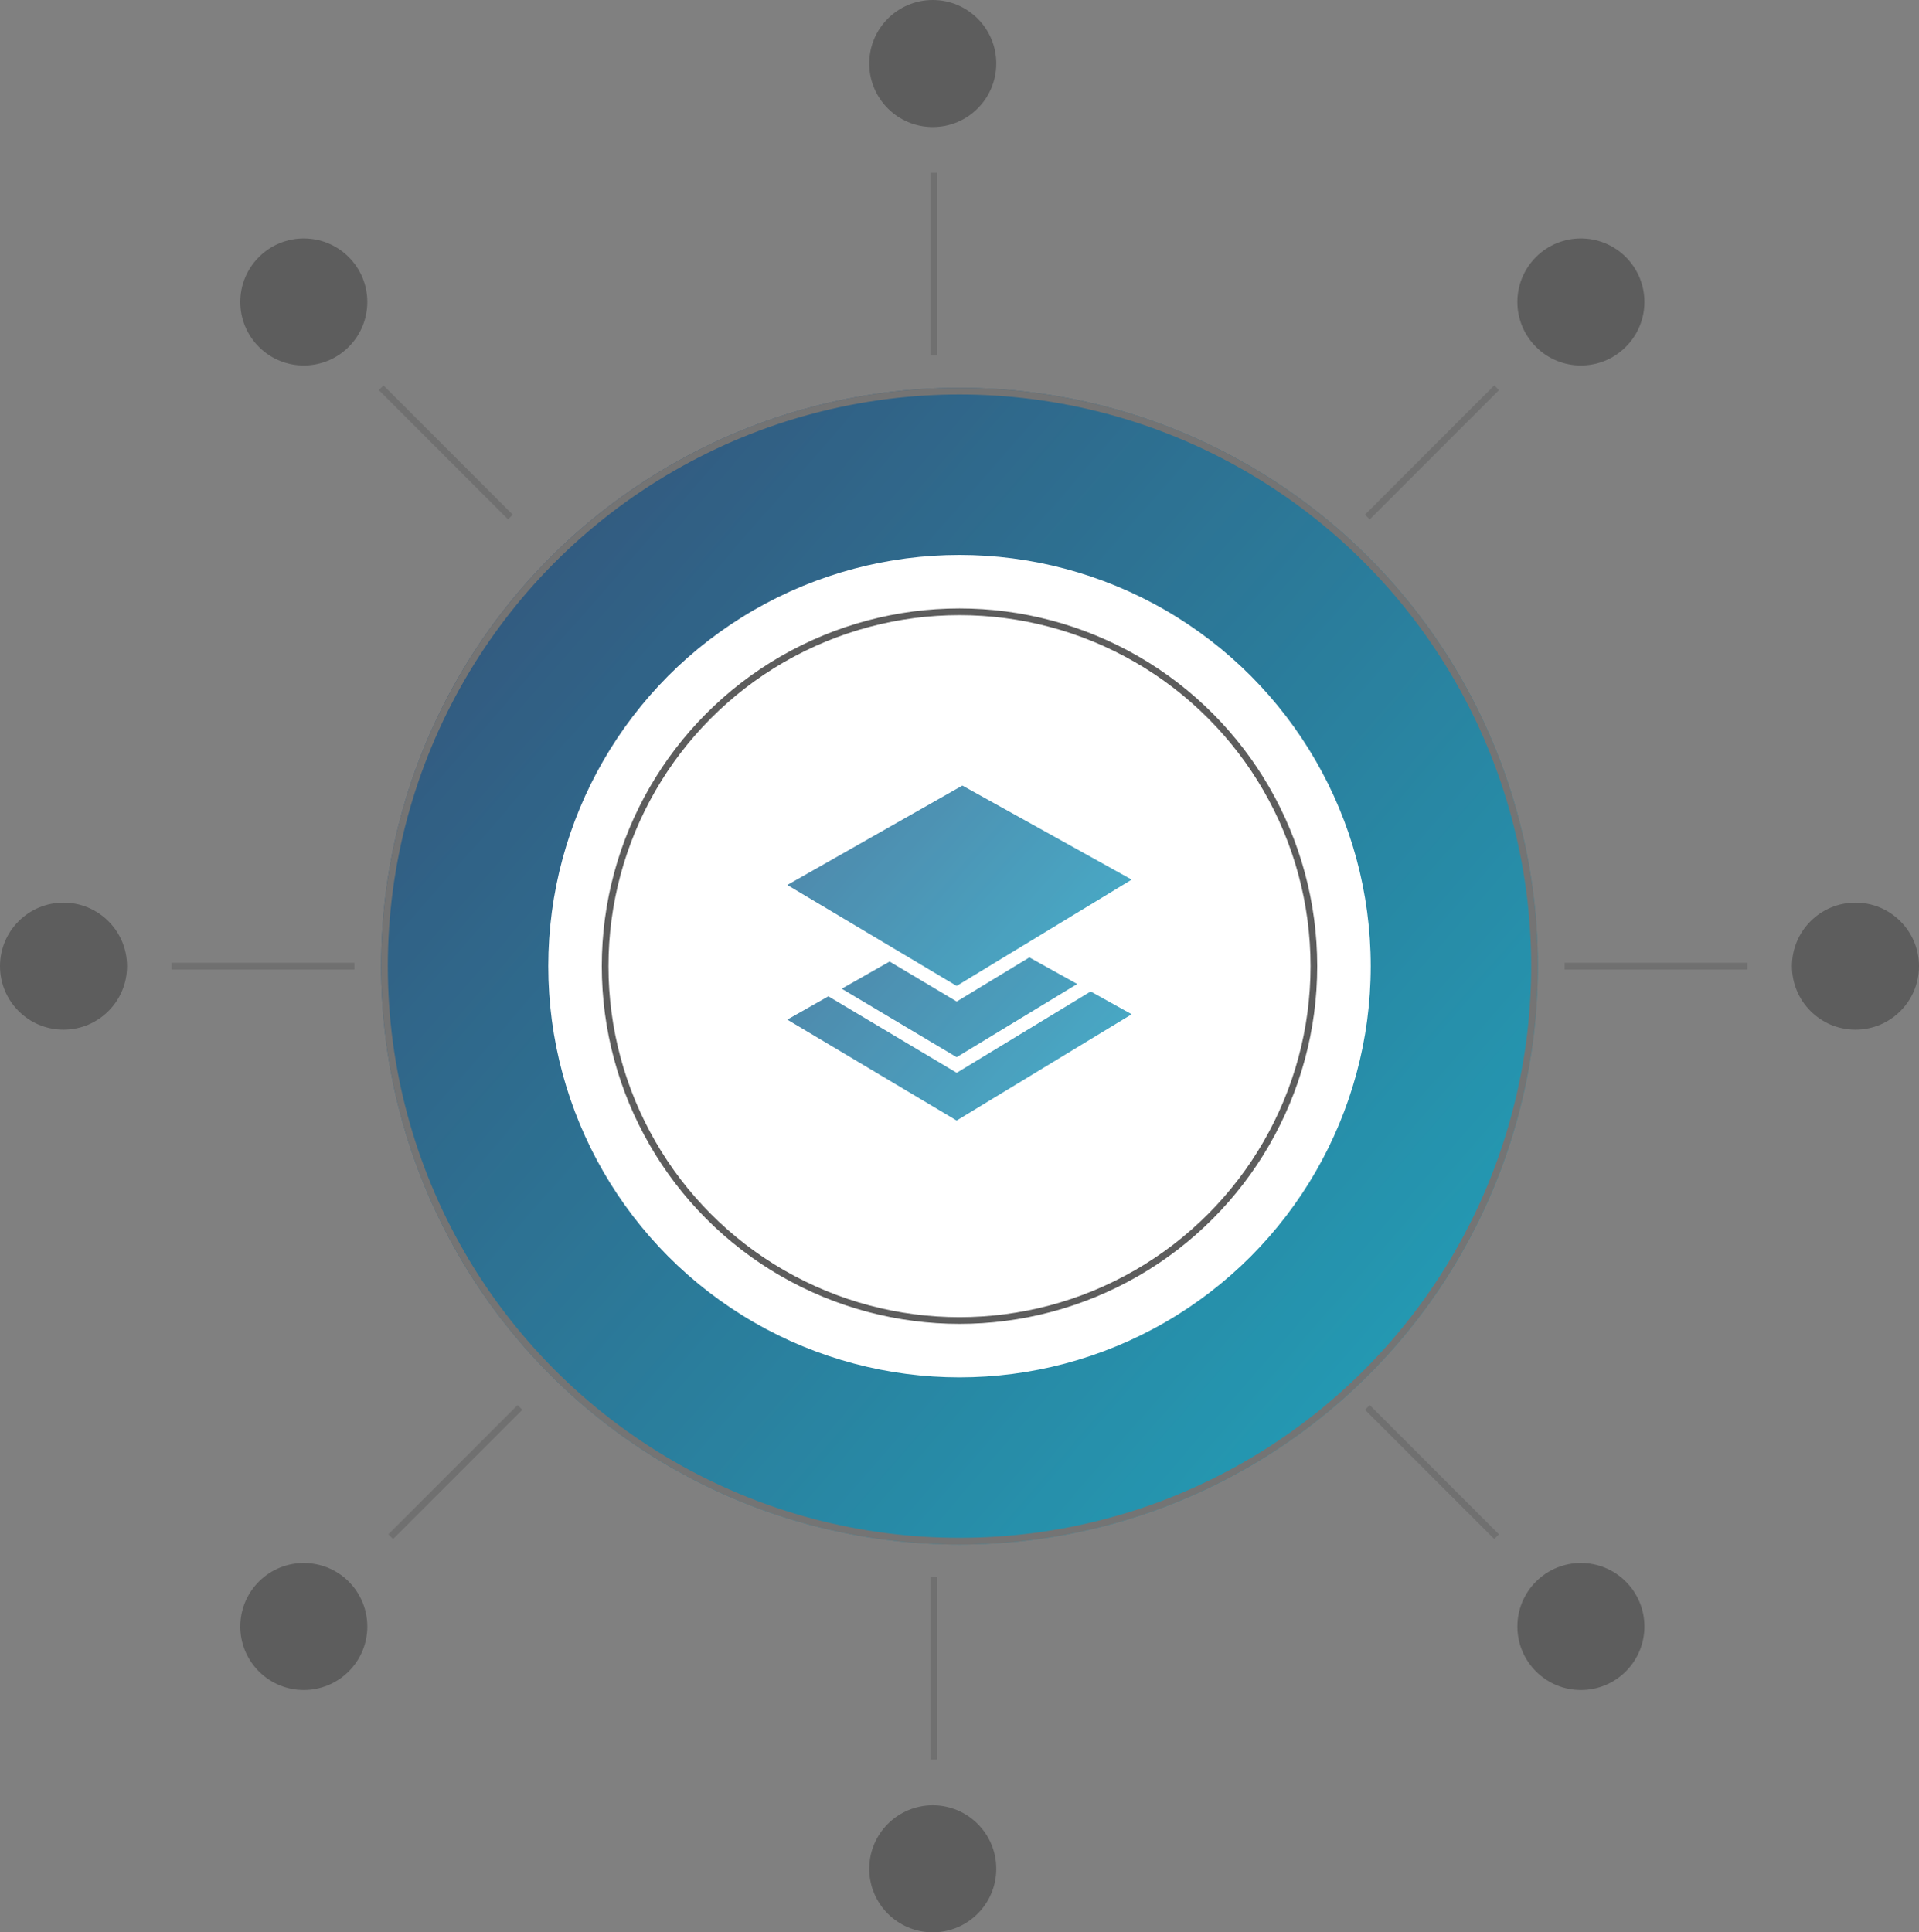 <svg xmlns="http://www.w3.org/2000/svg" xmlns:xlink="http://www.w3.org/1999/xlink" width="287" height="289" viewBox="0 0 287 289">
  <rect x="0" y="0" width="287" height="289" fill="#808080" stroke="none"/>
  <defs>
    <linearGradient id="linear-gradient" x1="1.11" y1="1" x2="-0.276" y2="-0.209" gradientUnits="objectBoundingBox">
      <stop offset="0" stop-color="#00b9d6"/>
      <stop offset="1" stop-color="#23215c"/>
    </linearGradient>
    <linearGradient id="linear-gradient-2" x1="0.467" y1="-1.243" x2="0.694" y2="2.763" xlink:href="#linear-gradient"/>
  </defs>
  <g id="Group_56" data-name="Group 56" transform="translate(-1054.5 -310.5)">
    <path id="Path_2" data-name="Path 2" d="M-1534-3984.5h27.333" transform="translate(5161.169 2120.593) rotate(-45)" fill="none" stroke="#707070" stroke-width="1"/>
    <path id="Path_7" data-name="Path 7" d="M0,0H27.333" transform="translate(1259 521) rotate(45)" fill="none" stroke="#707070" stroke-width="1"/>
    <g id="Group_55" data-name="Group 55">
      <g id="Ellipse_1" data-name="Ellipse 1" transform="translate(1111.5 368.5)" stroke="#707070" stroke-width="1" opacity="0.75" fill="url(#linear-gradient)">
        <circle cx="86.5" cy="86.5" r="86.5" stroke="none"/>
        <circle cx="86.5" cy="86.5" r="86" fill="none"/>
      </g>
      <g id="Group_54" data-name="Group 54">
        <circle id="Ellipse_22" data-name="Ellipse 22" cx="61.5" cy="61.5" r="61.5" transform="translate(1136.5 393.5)" fill="#fff"/>
      </g>
      <g id="Ellipse_23" data-name="Ellipse 23" transform="translate(1144.5 401.5)" fill="none" stroke="#5d5d5d" stroke-width="1">
        <circle cx="53.5" cy="53.5" r="53.5" stroke="none"/>
        <circle cx="53.5" cy="53.5" r="53" fill="none"/>
      </g>
      <path id="Path_1" data-name="Path 1" d="M-1534-3984.5h27.333" transform="translate(2822.5 4439.5)" fill="none" stroke="#707070" stroke-width="1"/>
      <path id="Path_6" data-name="Path 6" d="M-1534-3984.5h27.333" transform="translate(2614.167 4439.5)" fill="none" stroke="#707070" stroke-width="1"/>
      <path id="Path_4" data-name="Path 4" d="M-1534-3984.5h27.333" transform="translate(5178.667 -1170.333) rotate(-90)" fill="none" stroke="#707070" stroke-width="1"/>
      <path id="Path_5" data-name="Path 5" d="M-1534-3984.5h27.333" transform="translate(5178.667 -960.333) rotate(-90)" fill="none" stroke="#707070" stroke-width="1"/>
      <path id="Path_3" data-name="Path 3" d="M0,0H27.333" transform="translate(1130.828 387.828) rotate(-135)" fill="none" stroke="#707070" stroke-width="1"/>
      <path id="Path_8" data-name="Path 8" d="M0,0H27.333" transform="translate(1132.263 521) rotate(135)" fill="none" stroke="#707070" stroke-width="1"/>
      <circle id="Ellipse_14" data-name="Ellipse 14" cx="9.5" cy="9.5" r="9.5" transform="translate(1184.5 310.5)" fill="#5d5d5d"/>
      <circle id="Ellipse_15" data-name="Ellipse 15" cx="9.5" cy="9.5" r="9.5" transform="translate(1184.5 580.5)" fill="#5d5d5d"/>
      <circle id="Ellipse_16" data-name="Ellipse 16" cx="9.5" cy="9.5" r="9.5" transform="translate(1322.5 445.5)" fill="#5d5d5d"/>
      <circle id="Ellipse_18" data-name="Ellipse 18" cx="9.5" cy="9.5" r="9.5" transform="translate(1277.5 355.662) rotate(-45)" fill="#5d5d5d"/>
      <circle id="Ellipse_20" data-name="Ellipse 20" cx="9.5" cy="9.5" r="9.5" transform="translate(1290.935 540.327) rotate(45)" fill="#5d5d5d"/>
      <circle id="Ellipse_17" data-name="Ellipse 17" cx="9.5" cy="9.5" r="9.5" transform="translate(1054.5 445.5)" fill="#5d5d5d"/>
      <circle id="Ellipse_19" data-name="Ellipse 19" cx="9.5" cy="9.5" r="9.5" transform="translate(1086.5 553.762) rotate(-45)" fill="#5d5d5d"/>
      <circle id="Ellipse_21" data-name="Ellipse 21" cx="9.5" cy="9.5" r="9.5" transform="translate(1099.935 342.227) rotate(45)" fill="#5d5d5d"/>
      <g id="Group_51" data-name="Group 51" transform="translate(2316.369 4624.667)" opacity="0.75">
        <g id="Path_27" data-name="Path 27" transform="translate(-1088.636 -4162.55) rotate(135)" fill="url(#linear-gradient-2)">
          <path d="M 41.25 40.036 L 10.02 31.429 L 1.434 1.38 L 33.444 9.204 L 41.25 40.036 Z" stroke="none"/>
          <path d="M 2.869 2.76 L 10.827 30.614 L 39.859 38.615 L 32.622 10.033 L 2.869 2.76 M -3.814697265625e-06 0 L 34.266 8.375 L 42.641 41.457 L 9.213 32.244 L -3.814697265625e-06 0 Z" stroke="none" fill="#fff"/>
        </g>
        <g id="Path_28" data-name="Path 28" transform="translate(-1088.636 -4172.026) rotate(135)" fill="url(#linear-gradient-2)">
          <path d="M 41.25 40.036 L 10.02 31.429 L 1.434 1.38 L 33.444 9.204 L 41.25 40.036 Z" stroke="none"/>
          <path d="M 2.869 2.76 L 10.827 30.614 L 39.859 38.615 L 32.622 10.033 L 2.869 2.76 M -3.814697265625e-06 0 L 34.266 8.375 L 42.641 41.457 L 9.213 32.244 L -3.814697265625e-06 0 Z" stroke="none" fill="#fff"/>
        </g>
        <g id="Path_29" data-name="Path 29" transform="translate(-1088.636 -4182.686) rotate(135)" fill="url(#linear-gradient-2)">
          <path d="M 41.25 40.036 L 10.02 31.429 L 1.434 1.38 L 33.444 9.204 L 41.25 40.036 Z" stroke="none"/>
          <path d="M 2.869 2.76 L 10.827 30.614 L 39.859 38.615 L 32.622 10.033 L 2.869 2.76 M -3.814697265625e-06 0 L 34.266 8.375 L 42.641 41.457 L 9.213 32.244 L -3.814697265625e-06 0 Z" stroke="none" fill="#fff"/>
        </g>
      </g>
    </g>
  </g>
</svg>
